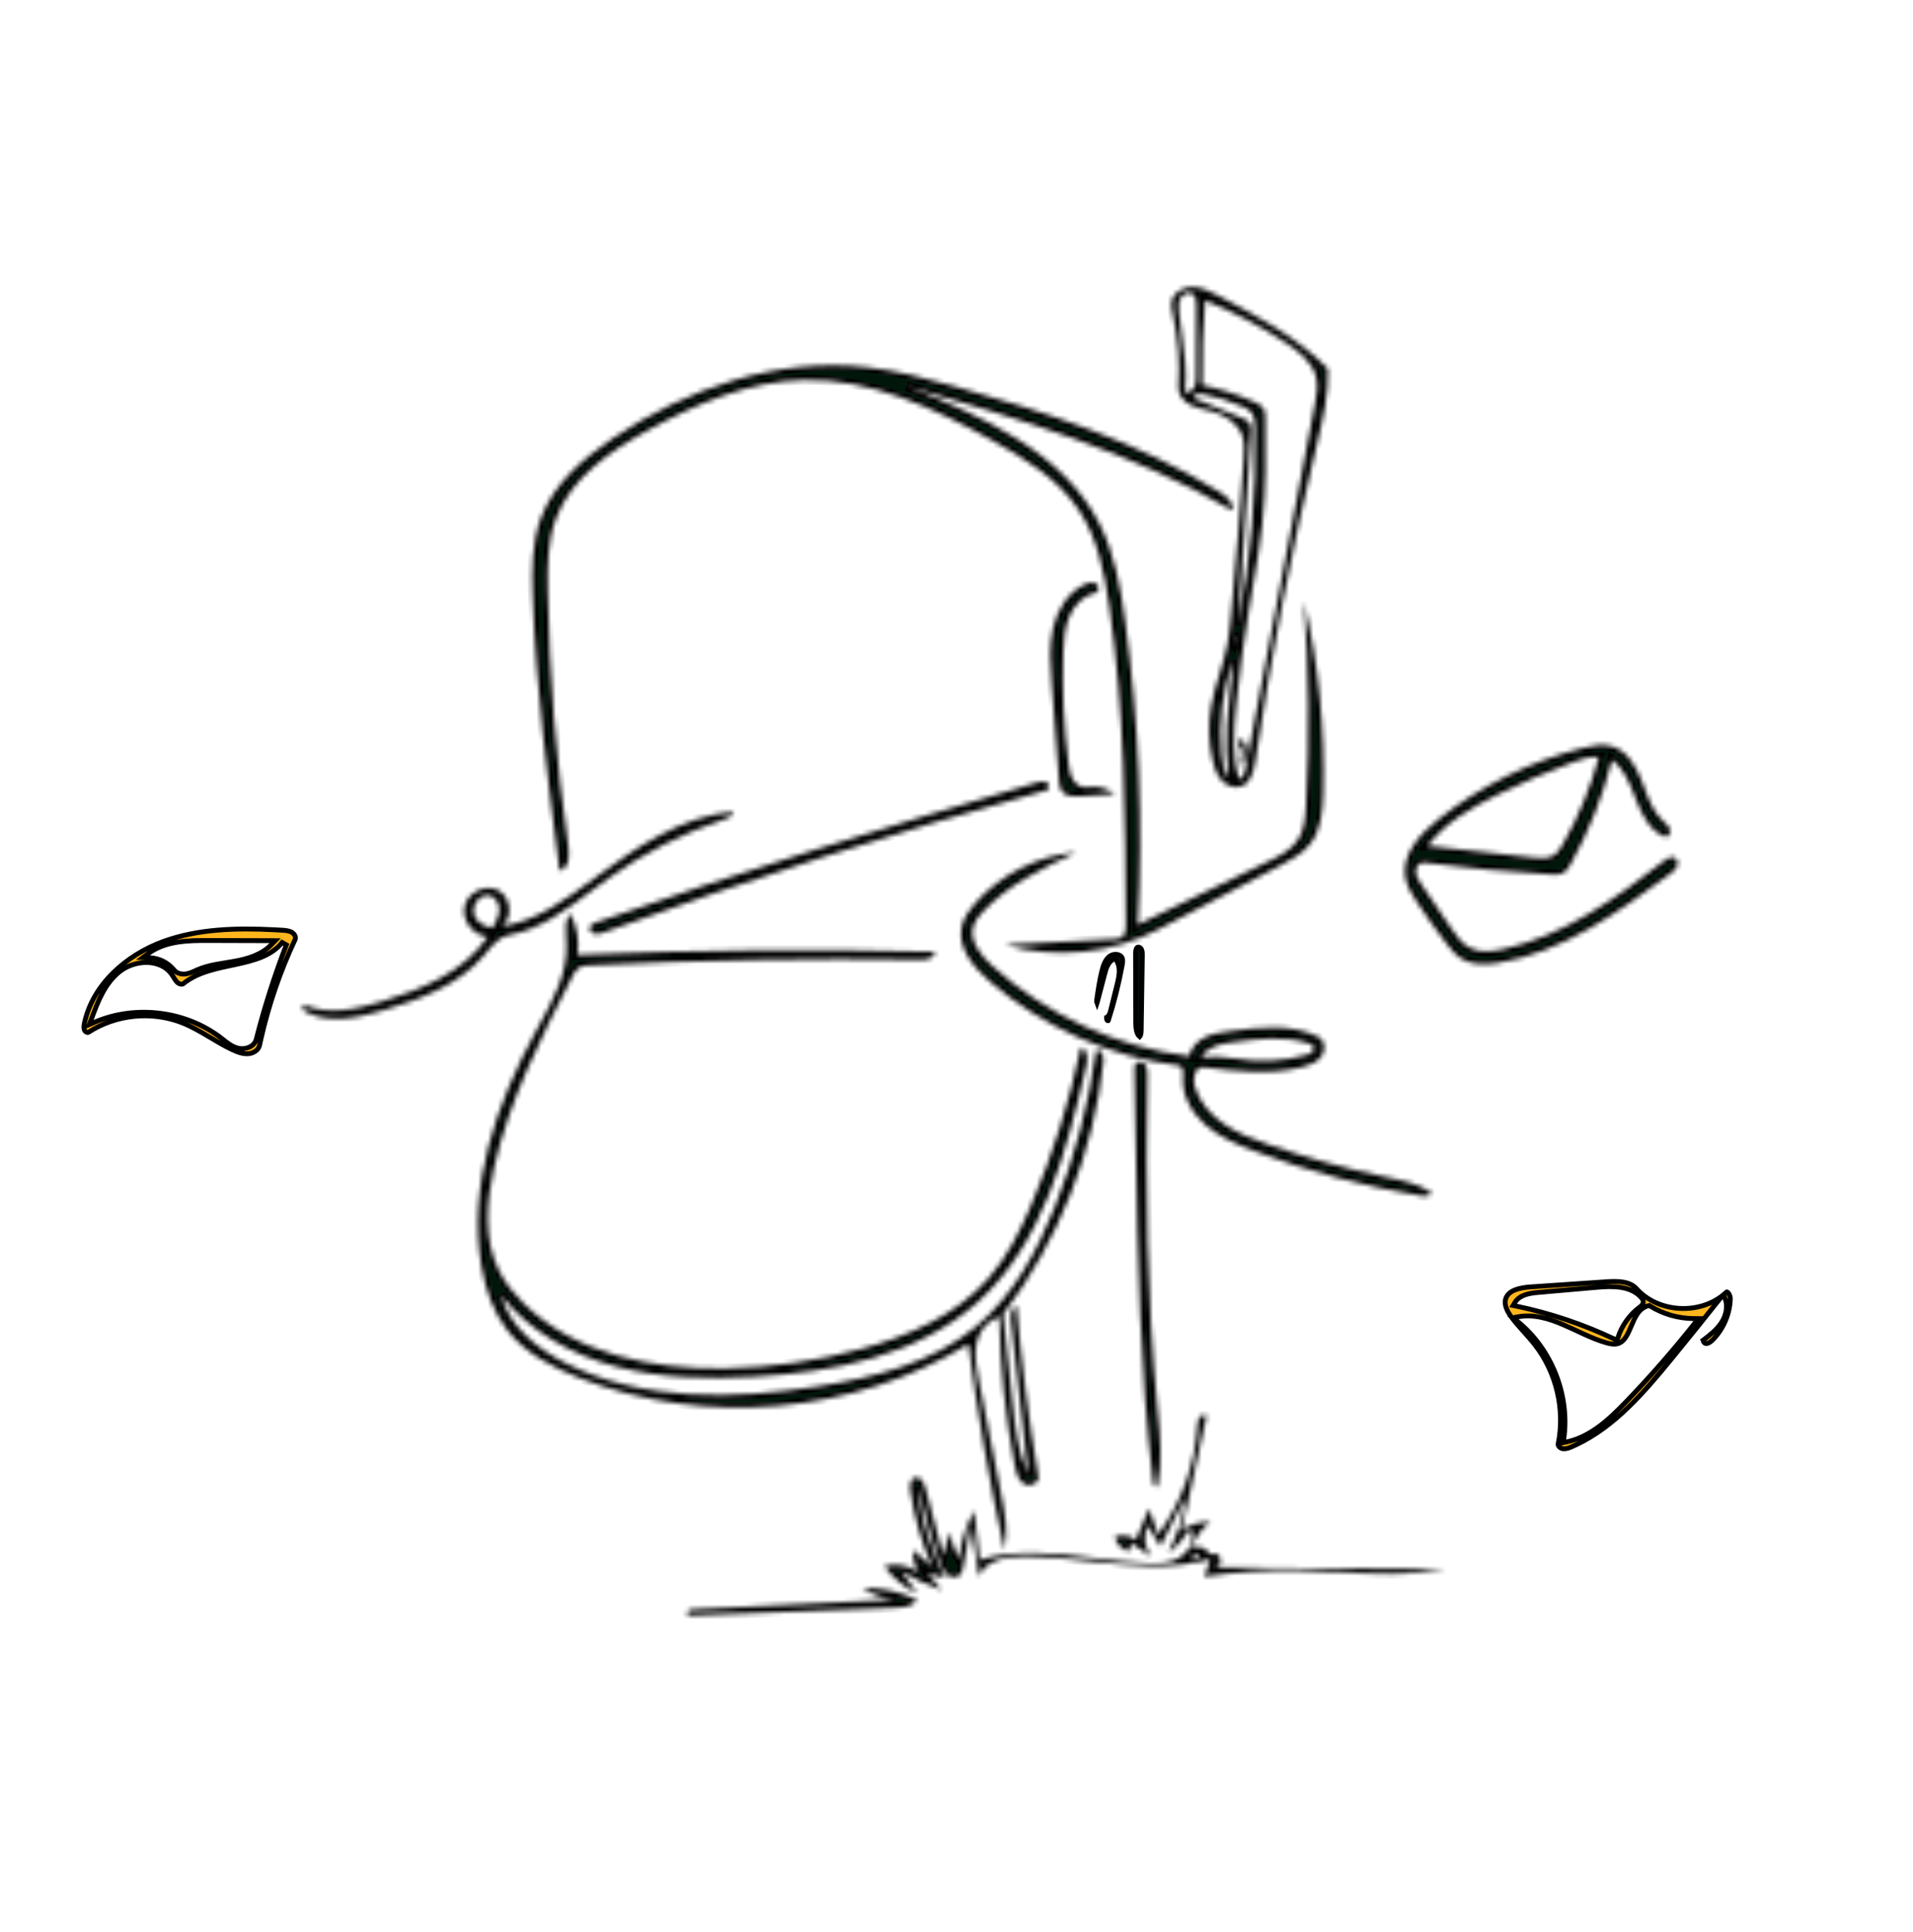 <svg width="394" height="398" viewBox="0 0 394 398" fill="none" xmlns="http://www.w3.org/2000/svg">
<mask id="path-1-inside-1_1336_662" fill="white">
<path fill-rule="evenodd" clip-rule="evenodd" d="M242.696 79.747C243.026 74.706 242.645 69.619 241.567 64.683L241.544 64.577C241.361 63.742 241.172 62.884 241.341 62.048C241.714 60.201 243.773 59.089 245.663 59.128C247.554 59.167 249.304 60.066 250.977 60.944C258.999 65.157 267.166 69.475 273.482 75.959C273.68 81.209 272.439 86.388 271.214 91.502L271.099 91.983C265.984 113.357 261.795 134.951 258.548 156.686C258.237 158.768 257.647 161.226 255.665 161.955C254.243 162.479 252.59 161.81 251.58 160.684C250.569 159.557 250.087 158.062 249.75 156.589C248.919 152.954 248.818 149.155 249.457 145.482C249.847 143.236 250.508 141.051 251.168 138.866L251.169 138.865C251.761 136.904 252.354 134.941 252.753 132.934C253.151 130.927 253.352 128.886 253.546 126.848C254.581 116.015 255.459 105.168 256.18 94.309C256.282 92.775 256.374 91.192 255.871 89.739C254.974 87.154 252.361 85.52 249.722 84.771C249.267 84.642 248.805 84.532 248.343 84.422C247.267 84.167 246.193 83.911 245.212 83.413C243.81 82.701 242.593 81.312 242.696 79.747ZM247.597 79.333C251.328 80.118 254.974 81.302 258.451 82.86C259.152 83.174 259.888 83.541 260.266 84.207C260.575 84.751 260.593 85.406 260.602 86.031C260.711 93.37 260.734 100.728 259.955 108.027C259.488 112.397 258.735 116.729 257.981 121.061C257.743 122.432 257.505 123.804 257.276 125.175C256.141 131.966 255.228 138.793 254.538 145.643C254.037 150.613 253.671 155.75 255.222 160.499C256.017 160.355 256.324 159.399 256.475 158.607L270.808 83.304C271.156 81.479 271.503 79.593 271.093 77.781C270.377 74.609 267.552 72.403 264.829 70.614C259.586 67.169 254.006 64.235 248.193 61.868C247.71 67.675 247.511 73.506 247.597 79.333ZM254.969 128.789C257.593 115.36 258.779 101.651 258.499 87.973C258.478 86.939 258.422 85.829 257.788 85.011C257.324 84.412 256.614 84.061 255.92 83.752C253.316 82.589 250.579 81.724 247.779 81.179C246.969 81.021 245.777 81.192 245.813 82.015L255.877 86.16C256.468 86.403 257.096 86.678 257.43 87.221C257.757 87.754 257.726 88.422 257.683 89.045L254.969 128.789ZM245.603 60.539C244.774 59.991 243.574 60.556 243.113 61.435C242.65 62.314 242.721 63.365 242.825 64.352C242.979 65.8 243.181 67.248 243.384 68.697C243.945 72.716 244.507 76.737 244.029 80.748C244.791 81.008 245.64 80.473 246.01 79.761C246.379 79.048 246.388 78.211 246.39 77.409L246.415 62.945C246.417 62.061 246.342 61.027 245.603 60.539ZM253.056 160.173C252.598 156.599 252.478 152.982 252.698 149.385C252.816 147.462 253.03 145.546 253.243 143.629C253.527 141.095 253.81 138.563 253.869 136.015C251.778 142.217 250.99 148.85 251.566 155.367C251.716 157.062 251.995 158.84 253.056 160.173ZM254.206 132.352C254.542 132.202 254.683 131.731 254.485 131.421C254.143 131.589 253.998 132.064 254.188 132.393L254.206 132.352ZM251.08 101.293C234.445 91.068 215.635 84.941 196.824 79.655C190.811 77.965 184.747 76.345 178.538 75.652C160.141 73.598 141.49 79.924 126.193 90.316C120.058 94.484 114.139 99.61 111.489 106.523C109.522 111.652 109.536 117.298 109.726 122.785C110.379 141.711 112.816 160.525 115.249 179.305C117.152 178.963 117.34 176.34 117.064 174.433C114.534 156.919 113.115 139.245 112.819 121.553C112.737 116.592 112.762 111.505 114.485 106.85C117.603 98.422 125.645 92.911 133.536 88.574C143.476 83.111 154.28 78.519 165.628 78.275C179.374 77.98 192.402 84.057 204.41 90.732C211.104 94.452 217.892 98.608 222.15 104.96C226.017 110.728 227.422 117.758 228.437 124.621C231.658 146.402 231.775 168.507 231.887 190.524C231.892 191.415 231.837 192.436 231.137 192.99C230.659 193.368 230.005 193.415 229.394 193.447L206.969 194.611C217.419 197.605 229.011 196.424 238.637 191.384L263.554 178.337C265.88 177.119 268.28 175.84 269.883 173.765C272.089 170.911 272.405 167.07 272.509 163.468C272.894 150.164 271.559 136.813 268.549 123.847C269.592 137.873 269.737 151.966 268.982 166.01C268.853 168.409 268.66 170.925 267.352 172.942C265.953 175.096 263.524 176.317 261.209 177.438L234.318 190.465C235.431 169.639 234.568 148.709 231.743 128.045C230.794 121.095 229.582 114.047 226.391 107.796C218.85 93.021 202.158 85.713 186.731 79.52C209.795 86.245 233.123 93.082 253.872 105.164C254.142 103.495 252.524 102.181 251.08 101.293ZM337.019 164.864C338.215 167.935 339.896 171.209 342.985 172.38C343.717 172.436 344.154 171.469 343.914 170.778C343.713 170.2 343.242 169.78 342.778 169.366C342.726 169.32 342.673 169.273 342.622 169.226C342.583 169.192 342.545 169.157 342.507 169.122C340.542 167.301 339.576 164.728 338.626 162.193C338.438 161.692 338.25 161.192 338.055 160.7C336.878 157.719 335.031 154.605 331.944 153.714C330.041 153.166 328.005 153.575 326.085 154.058C315.237 156.786 304.985 161.843 296.229 168.785C292.419 171.804 288.565 176.085 289.474 180.851C289.817 182.651 290.818 184.249 291.828 185.779C293.749 188.692 295.774 191.537 297.896 194.309C298.824 195.521 299.801 196.746 301.112 197.531C303.332 198.861 306.122 198.716 308.677 198.296C321.881 196.12 333.182 187.941 343.935 180C344.495 179.587 345.078 179.147 345.367 178.516C345.657 177.884 345.534 177.006 344.919 176.68C344.214 176.307 343.382 176.823 342.753 177.313C332.746 185.123 322.056 192.753 309.649 195.497C307.296 196.017 304.704 196.323 302.588 195.175C301.004 194.316 299.935 192.772 298.926 191.283L292.666 182.052C292.139 181.275 291.593 180.439 291.573 179.501C291.554 178.563 292.314 177.548 293.248 177.669C302.022 178.806 310.837 179.624 319.671 180.119C320.374 180.159 321.11 180.19 321.751 179.899C322.576 179.523 323.079 178.691 323.519 177.9C327.259 171.18 330.116 163.973 331.993 156.52C334.49 158.304 335.655 161.326 336.766 164.209C336.851 164.428 336.935 164.647 337.019 164.864ZM329.297 155.93C327.625 162.163 325.153 168.182 321.958 173.793C321.423 174.734 320.828 175.703 319.892 176.249C318.7 176.945 317.218 176.814 315.846 176.661L293.991 174.23C297.617 169.455 303.003 166.355 308.386 163.692C313.48 161.171 318.71 158.922 324.046 156.958C325.735 156.336 327.507 155.734 329.297 155.93ZM208.532 288.891C209.071 293.96 209.64 299.136 211.801 303.755L208.263 272.374C208.118 271.082 208.161 269.438 209.353 268.911C210.362 280.723 211.866 292.493 213.86 304.18C214.097 305.567 212.006 306.359 210.831 305.578C209.657 304.796 209.282 303.275 209.015 301.893C207.069 291.823 205.999 281.584 205.821 271.33C203.344 271.816 201.607 274.21 201.105 276.677C200.604 279.144 201.087 281.69 201.57 284.161L206.231 308.015C206.957 311.734 207.684 315.577 206.882 319.281C203.799 305.249 201.32 291.085 199.455 276.841C175.795 291.261 145.309 293.943 119.482 283.876C113.841 281.677 108.238 278.763 104.513 274.003C101.578 270.253 100.012 265.598 99.191 260.913C96.277 244.275 102.249 227.303 110.354 212.471C110.565 212.084 110.778 211.697 110.992 211.308C113.892 206.035 116.914 200.541 116.683 194.577C116.668 194.183 116.64 193.781 116.612 193.377C116.484 191.52 116.351 189.611 117.412 188.139C118.835 190.719 119.377 193.772 118.929 196.682C143.423 195.631 167.953 195.419 192.461 196.047C192.747 197.171 191.114 197.692 189.952 197.675C167.081 197.335 144.198 197.723 121.351 198.839C120.628 198.875 119.868 198.921 119.254 199.306C118.609 199.709 118.233 200.418 117.887 201.094C111.402 213.74 104.897 226.57 101.763 240.424C100.151 247.548 99.534 255.346 102.837 261.865C104.09 264.338 105.862 266.522 107.841 268.468C118.465 278.913 134.374 282.115 149.295 281.865C158.818 281.705 168.32 280.341 177.5 277.815C187.233 275.136 196.94 270.915 203.583 263.336C207.484 258.885 210.136 253.496 212.458 248.058C216.892 237.675 220.293 226.853 222.595 215.804C224.037 216.107 224.057 218.138 223.724 219.568C219.609 237.263 214.826 256.125 201.272 268.266C189.03 279.232 171.78 282.633 155.346 283.551C145.854 284.08 136.211 283.915 127.017 281.503C117.823 279.091 109.044 274.266 103.207 266.786C104.909 273.256 110.676 277.873 116.68 280.861C132.443 288.707 151.058 288.292 168.463 285.565C180.058 283.748 191.959 280.767 200.983 273.285C208.696 266.891 213.611 257.758 217.311 248.462C221.406 238.174 224.247 227.389 225.752 216.423C226.688 215.833 227.382 217.483 227.264 218.581C225.235 237.376 218.011 255.588 206.595 270.683L208.532 288.891ZM197.569 321.032C196.563 319.34 195.916 317.436 195.681 315.483L194.236 320.364L190.589 306.5C190.306 305.425 189.617 304.079 188.527 304.31C187.466 304.535 187.347 305.986 187.505 307.055C188.299 312.433 189.815 317.705 191.998 322.687L188.119 319.294C187.931 320.91 188.357 322.588 189.294 323.919C187.274 322.436 184.564 321.931 182.143 322.585C183.873 324.981 186.222 326.93 188.901 328.19L185.624 323.631C188.273 325.155 191.048 326.461 193.912 327.531L191.135 324.06L194.567 325.008C191.941 319.055 189.266 312.875 189.33 306.373C190.324 311.663 191.779 316.866 193.672 321.906C193.994 322.76 194.35 323.643 195.034 324.249C195.717 324.855 196.829 325.083 197.545 324.516C198.101 324.075 198.264 323.314 198.39 322.616L199.935 314.075L201.633 324.668C202.92 321.428 207.105 320.616 210.601 320.594C215.217 320.566 219.868 321.072 224.506 321.578H224.507H224.507C232.869 322.489 241.193 323.396 249.205 321.154C248.969 322.389 248.558 323.591 247.987 324.711C254.451 323.772 260.994 323.361 267.525 323.481C270.285 323.532 273.052 323.677 275.82 323.821C283.135 324.204 290.451 324.587 297.618 323.233L250.049 322.816C250.943 322.764 251.627 321.729 251.323 320.89C251.018 320.052 249.827 319.693 249.108 320.222C248.64 318.74 246.537 318.081 245.302 319.03C246.018 316.829 247.434 314.861 249.295 313.479C247.194 313.367 245.061 314.008 243.373 315.259L248.49 291.656C248.057 291.285 247.335 291.534 247.016 292.006C246.7 292.472 246.664 293.066 246.631 293.628L246.63 293.646C246.151 301.705 243.299 309.61 238.52 316.129L236.644 310.717L233.954 317.181C232.735 316.24 231.006 316.003 229.577 316.581C229.942 317.963 231.051 319.125 232.418 319.558L233.055 317.858L237.256 320.664C235.65 318.986 235.303 316.242 236.439 314.219L238.982 318.47L243.911 308.754C243.938 312.655 242.26 316.343 240.617 319.883C242.404 318.488 243.94 316.774 245.131 314.848C246.28 316.877 245.024 319.596 243.026 320.804C241.027 322.011 238.555 322.077 236.22 321.979C232.657 321.828 229.067 321.383 225.482 320.937C217.429 319.936 209.399 318.939 201.75 321.302L200.646 311.165C198.962 314.199 197.908 317.58 197.569 321.032ZM245.561 321.303C245.389 321.097 245.39 320.766 245.564 320.562L245.702 320.614C245.936 320.057 246.918 320.103 247.099 320.679C246.646 321.005 246.114 321.221 245.561 321.303ZM271.549 213.601C266.01 210.81 259.417 211.563 253.267 212.403C251.53 212.641 249.758 212.89 248.184 213.661C246.61 214.432 245.239 215.829 244.967 217.556C229.948 215.687 215.555 209.098 204.347 198.959C201.914 196.759 199.432 193.625 200.526 190.538C200.87 189.567 201.539 188.749 202.235 187.988C207.461 182.278 214.665 178.843 221.679 175.546C213.73 176.241 206.103 180.095 200.841 186.075C199.636 187.446 198.524 188.977 198.108 190.752C197.083 195.136 200.499 199.248 203.917 202.189C214.825 211.572 228.545 217.665 242.839 219.475C243.696 219.583 243.74 220.785 243.662 221.642C243.313 225.457 245.399 229.18 248.291 231.704C251.183 234.227 254.805 235.742 258.399 237.099C269.53 241.301 281.081 244.397 292.825 246.323C293.601 246.45 294.667 246.39 294.83 245.623C292.12 243.836 288.858 243.155 285.668 242.49C285.496 242.454 285.324 242.418 285.152 242.382C277.066 240.685 269.088 238.475 261.282 235.77C258.08 234.66 254.87 233.448 252.078 231.531C249.286 229.614 246.915 226.906 246.022 223.646C245.581 222.037 246.179 219.633 247.841 219.836C254.607 220.661 261.559 221.475 268.166 219.802C269.662 219.424 271.22 218.853 272.132 217.612C273.043 216.372 272.926 214.295 271.549 213.601ZM254.482 218.058C252.16 217.659 249.786 217.553 247.437 217.741C248.579 215.58 251.367 215.011 253.795 214.681C259.072 213.965 264.568 213.267 269.624 214.934C269.958 215.044 270.315 215.185 270.495 215.486C270.733 215.882 270.56 216.421 270.222 216.737C269.884 217.053 269.423 217.196 268.977 217.32C264.279 218.628 259.289 218.883 254.482 218.058ZM177.623 327.092C181.51 326.983 185.421 327.84 188.904 329.562C187.973 330.896 186.102 331.083 184.472 331.145L141.893 332.755C141.503 332.707 141.429 332.107 141.706 331.828C141.982 331.549 142.414 331.513 142.807 331.494L184.372 329.473C181.971 329.254 179.628 328.427 177.623 327.092ZM95.681 186.734C95.074 189.626 97.529 192.712 100.486 192.93C95.651 200.193 86.942 203.776 78.575 206.307C73.353 207.885 67.56 209.182 62.581 206.954C61.963 207.33 62.622 208.257 63.274 208.57C68.119 210.897 73.863 209.601 79.017 208.068C86.574 205.82 94.365 202.914 99.507 196.954C99.718 196.71 99.927 196.459 100.138 196.206V196.206H100.139C101.462 194.62 102.843 192.966 104.833 192.599C111.24 191.418 116.576 187.419 121.849 183.467L121.849 183.466L121.85 183.465C123.045 182.569 124.237 181.675 125.438 180.818C132.739 175.602 140.837 171.497 149.364 168.687C150.118 168.438 151.033 167.978 150.966 167.19C140.393 168.157 131.151 174.442 122.629 180.755L122.345 180.966C116.554 185.257 110.502 189.742 103.375 190.805C105.703 188.975 105.212 184.747 102.585 183.376C99.959 182.005 96.288 183.841 95.681 186.734ZM97.654 188.501C97.179 187.098 97.912 185.429 99.216 184.718C99.586 184.517 100 184.382 100.422 184.382C101.813 184.38 102.83 185.864 102.839 187.252C102.849 188.64 102.143 189.919 101.457 191.127C99.853 190.882 98.173 190.034 97.654 188.501ZM255.87 157.584C255.475 157.146 255.596 156.557 255.722 155.947C255.811 155.516 255.901 155.074 255.814 154.668C255.738 154.316 255.533 154.016 255.326 153.715C255.143 153.449 254.959 153.182 254.865 152.877C254.887 152.474 255.427 152.268 255.795 152.435C256.163 152.602 256.369 152.996 256.498 153.378C256.966 154.773 256.725 156.386 255.87 157.584ZM220.226 126.972C221.211 124.644 223.164 122.58 225.654 122.107C226.461 121.954 226.435 120.63 225.729 120.214C225.023 119.797 224.116 120.043 223.376 120.394C219.926 122.032 217.747 125.635 216.893 129.347C216.04 133.06 216.322 136.926 216.609 140.724L218.135 160.911C218.187 161.597 218.25 162.318 218.633 162.891C219.414 164.057 221.089 164.093 222.493 164.004L229.598 163.554C228.019 162.321 225.9 161.802 223.927 162.165C222.775 162.377 221.617 161.62 221.007 160.623C220.396 159.626 220.218 158.433 220.066 157.275C219.076 149.699 218.713 142.042 218.981 134.406C219.07 131.881 219.241 129.3 220.226 126.972ZM238.368 306.161C237.964 306.453 237.56 305.788 237.501 305.295C234.756 282.289 234.341 259.078 233.93 235.914L233.653 220.298C233.645 219.853 233.652 219.366 233.939 219.025C234.432 218.438 235.47 218.707 235.902 219.341C236.333 219.975 236.334 220.795 236.319 221.561C235.897 244.356 236.174 267.195 238.364 289.889C238.391 290.165 238.418 290.442 238.444 290.718C238.946 295.874 239.456 301.106 238.368 306.161ZM215.54 161.147C214.938 160.818 214.196 161.004 213.538 161.199C183.098 170.172 152.726 179.425 122.802 189.987C122.242 190.184 121.601 190.469 121.473 191.048C121.337 191.66 121.915 192.245 122.534 192.358C123.153 192.472 123.778 192.252 124.369 192.035C154.358 181.039 184.798 171.266 215.588 162.749C216.249 162.566 216.141 161.476 215.54 161.147Z"/>
</mask>
<path fill-rule="evenodd" clip-rule="evenodd" d="M242.696 79.747C243.026 74.706 242.645 69.619 241.567 64.683L241.544 64.577C241.361 63.742 241.172 62.884 241.341 62.048C241.714 60.201 243.773 59.089 245.663 59.128C247.554 59.167 249.304 60.066 250.977 60.944C258.999 65.157 267.166 69.475 273.482 75.959C273.68 81.209 272.439 86.388 271.214 91.502L271.099 91.983C265.984 113.357 261.795 134.951 258.548 156.686C258.237 158.768 257.647 161.226 255.665 161.955C254.243 162.479 252.59 161.81 251.58 160.684C250.569 159.557 250.087 158.062 249.75 156.589C248.919 152.954 248.818 149.155 249.457 145.482C249.847 143.236 250.508 141.051 251.168 138.866L251.169 138.865C251.761 136.904 252.354 134.941 252.753 132.934C253.151 130.927 253.352 128.886 253.546 126.848C254.581 116.015 255.459 105.168 256.18 94.309C256.282 92.775 256.374 91.192 255.871 89.739C254.974 87.154 252.361 85.52 249.722 84.771C249.267 84.642 248.805 84.532 248.343 84.422C247.267 84.167 246.193 83.911 245.212 83.413C243.81 82.701 242.593 81.312 242.696 79.747ZM247.597 79.333C251.328 80.118 254.974 81.302 258.451 82.86C259.152 83.174 259.888 83.541 260.266 84.207C260.575 84.751 260.593 85.406 260.602 86.031C260.711 93.37 260.734 100.728 259.955 108.027C259.488 112.397 258.735 116.729 257.981 121.061C257.743 122.432 257.505 123.804 257.276 125.175C256.141 131.966 255.228 138.793 254.538 145.643C254.037 150.613 253.671 155.75 255.222 160.499C256.017 160.355 256.324 159.399 256.475 158.607L270.808 83.304C271.156 81.479 271.503 79.593 271.093 77.781C270.377 74.609 267.552 72.403 264.829 70.614C259.586 67.169 254.006 64.235 248.193 61.868C247.71 67.675 247.511 73.506 247.597 79.333ZM254.969 128.789C257.593 115.36 258.779 101.651 258.499 87.973C258.478 86.939 258.422 85.829 257.788 85.011C257.324 84.412 256.614 84.061 255.92 83.752C253.316 82.589 250.579 81.724 247.779 81.179C246.969 81.021 245.777 81.192 245.813 82.015L255.877 86.16C256.468 86.403 257.096 86.678 257.43 87.221C257.757 87.754 257.726 88.422 257.683 89.045L254.969 128.789ZM245.603 60.539C244.774 59.991 243.574 60.556 243.113 61.435C242.65 62.314 242.721 63.365 242.825 64.352C242.979 65.8 243.181 67.248 243.384 68.697C243.945 72.716 244.507 76.737 244.029 80.748C244.791 81.008 245.64 80.473 246.01 79.761C246.379 79.048 246.388 78.211 246.39 77.409L246.415 62.945C246.417 62.061 246.342 61.027 245.603 60.539ZM253.056 160.173C252.598 156.599 252.478 152.982 252.698 149.385C252.816 147.462 253.03 145.546 253.243 143.629C253.527 141.095 253.81 138.563 253.869 136.015C251.778 142.217 250.99 148.85 251.566 155.367C251.716 157.062 251.995 158.84 253.056 160.173ZM254.206 132.352C254.542 132.202 254.683 131.731 254.485 131.421C254.143 131.589 253.998 132.064 254.188 132.393L254.206 132.352ZM251.08 101.293C234.445 91.068 215.635 84.941 196.824 79.655C190.811 77.965 184.747 76.345 178.538 75.652C160.141 73.598 141.49 79.924 126.193 90.316C120.058 94.484 114.139 99.61 111.489 106.523C109.522 111.652 109.536 117.298 109.726 122.785C110.379 141.711 112.816 160.525 115.249 179.305C117.152 178.963 117.34 176.34 117.064 174.433C114.534 156.919 113.115 139.245 112.819 121.553C112.737 116.592 112.762 111.505 114.485 106.85C117.603 98.422 125.645 92.911 133.536 88.574C143.476 83.111 154.28 78.519 165.628 78.275C179.374 77.98 192.402 84.057 204.41 90.732C211.104 94.452 217.892 98.608 222.15 104.96C226.017 110.728 227.422 117.758 228.437 124.621C231.658 146.402 231.775 168.507 231.887 190.524C231.892 191.415 231.837 192.436 231.137 192.99C230.659 193.368 230.005 193.415 229.394 193.447L206.969 194.611C217.419 197.605 229.011 196.424 238.637 191.384L263.554 178.337C265.88 177.119 268.28 175.84 269.883 173.765C272.089 170.911 272.405 167.07 272.509 163.468C272.894 150.164 271.559 136.813 268.549 123.847C269.592 137.873 269.737 151.966 268.982 166.01C268.853 168.409 268.66 170.925 267.352 172.942C265.953 175.096 263.524 176.317 261.209 177.438L234.318 190.465C235.431 169.639 234.568 148.709 231.743 128.045C230.794 121.095 229.582 114.047 226.391 107.796C218.85 93.021 202.158 85.713 186.731 79.52C209.795 86.245 233.123 93.082 253.872 105.164C254.142 103.495 252.524 102.181 251.08 101.293ZM337.019 164.864C338.215 167.935 339.896 171.209 342.985 172.38C343.717 172.436 344.154 171.469 343.914 170.778C343.713 170.2 343.242 169.78 342.778 169.366C342.726 169.32 342.673 169.273 342.622 169.226C342.583 169.192 342.545 169.157 342.507 169.122C340.542 167.301 339.576 164.728 338.626 162.193C338.438 161.692 338.25 161.192 338.055 160.7C336.878 157.719 335.031 154.605 331.944 153.714C330.041 153.166 328.005 153.575 326.085 154.058C315.237 156.786 304.985 161.843 296.229 168.785C292.419 171.804 288.565 176.085 289.474 180.851C289.817 182.651 290.818 184.249 291.828 185.779C293.749 188.692 295.774 191.537 297.896 194.309C298.824 195.521 299.801 196.746 301.112 197.531C303.332 198.861 306.122 198.716 308.677 198.296C321.881 196.12 333.182 187.941 343.935 180C344.495 179.587 345.078 179.147 345.367 178.516C345.657 177.884 345.534 177.006 344.919 176.68C344.214 176.307 343.382 176.823 342.753 177.313C332.746 185.123 322.056 192.753 309.649 195.497C307.296 196.017 304.704 196.323 302.588 195.175C301.004 194.316 299.935 192.772 298.926 191.283L292.666 182.052C292.139 181.275 291.593 180.439 291.573 179.501C291.554 178.563 292.314 177.548 293.248 177.669C302.022 178.806 310.837 179.624 319.671 180.119C320.374 180.159 321.11 180.19 321.751 179.899C322.576 179.523 323.079 178.691 323.519 177.9C327.259 171.18 330.116 163.973 331.993 156.52C334.49 158.304 335.655 161.326 336.766 164.209C336.851 164.428 336.935 164.647 337.019 164.864ZM329.297 155.93C327.625 162.163 325.153 168.182 321.958 173.793C321.423 174.734 320.828 175.703 319.892 176.249C318.7 176.945 317.218 176.814 315.846 176.661L293.991 174.23C297.617 169.455 303.003 166.355 308.386 163.692C313.48 161.171 318.71 158.922 324.046 156.958C325.735 156.336 327.507 155.734 329.297 155.93ZM208.532 288.891C209.071 293.96 209.64 299.136 211.801 303.755L208.263 272.374C208.118 271.082 208.161 269.438 209.353 268.911C210.362 280.723 211.866 292.493 213.86 304.18C214.097 305.567 212.006 306.359 210.831 305.578C209.657 304.796 209.282 303.275 209.015 301.893C207.069 291.823 205.999 281.584 205.821 271.33C203.344 271.816 201.607 274.21 201.105 276.677C200.604 279.144 201.087 281.69 201.57 284.161L206.231 308.015C206.957 311.734 207.684 315.577 206.882 319.281C203.799 305.249 201.32 291.085 199.455 276.841C175.795 291.261 145.309 293.943 119.482 283.876C113.841 281.677 108.238 278.763 104.513 274.003C101.578 270.253 100.012 265.598 99.191 260.913C96.277 244.275 102.249 227.303 110.354 212.471C110.565 212.084 110.778 211.697 110.992 211.308C113.892 206.035 116.914 200.541 116.683 194.577C116.668 194.183 116.64 193.781 116.612 193.377C116.484 191.52 116.351 189.611 117.412 188.139C118.835 190.719 119.377 193.772 118.929 196.682C143.423 195.631 167.953 195.419 192.461 196.047C192.747 197.171 191.114 197.692 189.952 197.675C167.081 197.335 144.198 197.723 121.351 198.839C120.628 198.875 119.868 198.921 119.254 199.306C118.609 199.709 118.233 200.418 117.887 201.094C111.402 213.74 104.897 226.57 101.763 240.424C100.151 247.548 99.534 255.346 102.837 261.865C104.09 264.338 105.862 266.522 107.841 268.468C118.465 278.913 134.374 282.115 149.295 281.865C158.818 281.705 168.32 280.341 177.5 277.815C187.233 275.136 196.94 270.915 203.583 263.336C207.484 258.885 210.136 253.496 212.458 248.058C216.892 237.675 220.293 226.853 222.595 215.804C224.037 216.107 224.057 218.138 223.724 219.568C219.609 237.263 214.826 256.125 201.272 268.266C189.03 279.232 171.78 282.633 155.346 283.551C145.854 284.08 136.211 283.915 127.017 281.503C117.823 279.091 109.044 274.266 103.207 266.786C104.909 273.256 110.676 277.873 116.68 280.861C132.443 288.707 151.058 288.292 168.463 285.565C180.058 283.748 191.959 280.767 200.983 273.285C208.696 266.891 213.611 257.758 217.311 248.462C221.406 238.174 224.247 227.389 225.752 216.423C226.688 215.833 227.382 217.483 227.264 218.581C225.235 237.376 218.011 255.588 206.595 270.683L208.532 288.891ZM197.569 321.032C196.563 319.34 195.916 317.436 195.681 315.483L194.236 320.364L190.589 306.5C190.306 305.425 189.617 304.079 188.527 304.31C187.466 304.535 187.347 305.986 187.505 307.055C188.299 312.433 189.815 317.705 191.998 322.687L188.119 319.294C187.931 320.91 188.357 322.588 189.294 323.919C187.274 322.436 184.564 321.931 182.143 322.585C183.873 324.981 186.222 326.93 188.901 328.19L185.624 323.631C188.273 325.155 191.048 326.461 193.912 327.531L191.135 324.06L194.567 325.008C191.941 319.055 189.266 312.875 189.33 306.373C190.324 311.663 191.779 316.866 193.672 321.906C193.994 322.76 194.35 323.643 195.034 324.249C195.717 324.855 196.829 325.083 197.545 324.516C198.101 324.075 198.264 323.314 198.39 322.616L199.935 314.075L201.633 324.668C202.92 321.428 207.105 320.616 210.601 320.594C215.217 320.566 219.868 321.072 224.506 321.578H224.507H224.507C232.869 322.489 241.193 323.396 249.205 321.154C248.969 322.389 248.558 323.591 247.987 324.711C254.451 323.772 260.994 323.361 267.525 323.481C270.285 323.532 273.052 323.677 275.82 323.821C283.135 324.204 290.451 324.587 297.618 323.233L250.049 322.816C250.943 322.764 251.627 321.729 251.323 320.89C251.018 320.052 249.827 319.693 249.108 320.222C248.64 318.74 246.537 318.081 245.302 319.03C246.018 316.829 247.434 314.861 249.295 313.479C247.194 313.367 245.061 314.008 243.373 315.259L248.49 291.656C248.057 291.285 247.335 291.534 247.016 292.006C246.7 292.472 246.664 293.066 246.631 293.628L246.63 293.646C246.151 301.705 243.299 309.61 238.52 316.129L236.644 310.717L233.954 317.181C232.735 316.24 231.006 316.003 229.577 316.581C229.942 317.963 231.051 319.125 232.418 319.558L233.055 317.858L237.256 320.664C235.65 318.986 235.303 316.242 236.439 314.219L238.982 318.47L243.911 308.754C243.938 312.655 242.26 316.343 240.617 319.883C242.404 318.488 243.94 316.774 245.131 314.848C246.28 316.877 245.024 319.596 243.026 320.804C241.027 322.011 238.555 322.077 236.22 321.979C232.657 321.828 229.067 321.383 225.482 320.937C217.429 319.936 209.399 318.939 201.75 321.302L200.646 311.165C198.962 314.199 197.908 317.58 197.569 321.032ZM245.561 321.303C245.389 321.097 245.39 320.766 245.564 320.562L245.702 320.614C245.936 320.057 246.918 320.103 247.099 320.679C246.646 321.005 246.114 321.221 245.561 321.303ZM271.549 213.601C266.01 210.81 259.417 211.563 253.267 212.403C251.53 212.641 249.758 212.89 248.184 213.661C246.61 214.432 245.239 215.829 244.967 217.556C229.948 215.687 215.555 209.098 204.347 198.959C201.914 196.759 199.432 193.625 200.526 190.538C200.87 189.567 201.539 188.749 202.235 187.988C207.461 182.278 214.665 178.843 221.679 175.546C213.73 176.241 206.103 180.095 200.841 186.075C199.636 187.446 198.524 188.977 198.108 190.752C197.083 195.136 200.499 199.248 203.917 202.189C214.825 211.572 228.545 217.665 242.839 219.475C243.696 219.583 243.74 220.785 243.662 221.642C243.313 225.457 245.399 229.18 248.291 231.704C251.183 234.227 254.805 235.742 258.399 237.099C269.53 241.301 281.081 244.397 292.825 246.323C293.601 246.45 294.667 246.39 294.83 245.623C292.12 243.836 288.858 243.155 285.668 242.49C285.496 242.454 285.324 242.418 285.152 242.382C277.066 240.685 269.088 238.475 261.282 235.77C258.08 234.66 254.87 233.448 252.078 231.531C249.286 229.614 246.915 226.906 246.022 223.646C245.581 222.037 246.179 219.633 247.841 219.836C254.607 220.661 261.559 221.475 268.166 219.802C269.662 219.424 271.22 218.853 272.132 217.612C273.043 216.372 272.926 214.295 271.549 213.601ZM254.482 218.058C252.16 217.659 249.786 217.553 247.437 217.741C248.579 215.58 251.367 215.011 253.795 214.681C259.072 213.965 264.568 213.267 269.624 214.934C269.958 215.044 270.315 215.185 270.495 215.486C270.733 215.882 270.56 216.421 270.222 216.737C269.884 217.053 269.423 217.196 268.977 217.32C264.279 218.628 259.289 218.883 254.482 218.058ZM177.623 327.092C181.51 326.983 185.421 327.84 188.904 329.562C187.973 330.896 186.102 331.083 184.472 331.145L141.893 332.755C141.503 332.707 141.429 332.107 141.706 331.828C141.982 331.549 142.414 331.513 142.807 331.494L184.372 329.473C181.971 329.254 179.628 328.427 177.623 327.092ZM95.681 186.734C95.074 189.626 97.529 192.712 100.486 192.93C95.651 200.193 86.942 203.776 78.575 206.307C73.353 207.885 67.56 209.182 62.581 206.954C61.963 207.33 62.622 208.257 63.274 208.57C68.119 210.897 73.863 209.601 79.017 208.068C86.574 205.82 94.365 202.914 99.507 196.954C99.718 196.71 99.927 196.459 100.138 196.206V196.206H100.139C101.462 194.62 102.843 192.966 104.833 192.599C111.24 191.418 116.576 187.419 121.849 183.467L121.849 183.466L121.85 183.465C123.045 182.569 124.237 181.675 125.438 180.818C132.739 175.602 140.837 171.497 149.364 168.687C150.118 168.438 151.033 167.978 150.966 167.19C140.393 168.157 131.151 174.442 122.629 180.755L122.345 180.966C116.554 185.257 110.502 189.742 103.375 190.805C105.703 188.975 105.212 184.747 102.585 183.376C99.959 182.005 96.288 183.841 95.681 186.734ZM97.654 188.501C97.179 187.098 97.912 185.429 99.216 184.718C99.586 184.517 100 184.382 100.422 184.382C101.813 184.38 102.83 185.864 102.839 187.252C102.849 188.64 102.143 189.919 101.457 191.127C99.853 190.882 98.173 190.034 97.654 188.501ZM255.87 157.584C255.475 157.146 255.596 156.557 255.722 155.947C255.811 155.516 255.901 155.074 255.814 154.668C255.738 154.316 255.533 154.016 255.326 153.715C255.143 153.449 254.959 153.182 254.865 152.877C254.887 152.474 255.427 152.268 255.795 152.435C256.163 152.602 256.369 152.996 256.498 153.378C256.966 154.773 256.725 156.386 255.87 157.584ZM220.226 126.972C221.211 124.644 223.164 122.58 225.654 122.107C226.461 121.954 226.435 120.63 225.729 120.214C225.023 119.797 224.116 120.043 223.376 120.394C219.926 122.032 217.747 125.635 216.893 129.347C216.04 133.06 216.322 136.926 216.609 140.724L218.135 160.911C218.187 161.597 218.25 162.318 218.633 162.891C219.414 164.057 221.089 164.093 222.493 164.004L229.598 163.554C228.019 162.321 225.9 161.802 223.927 162.165C222.775 162.377 221.617 161.62 221.007 160.623C220.396 159.626 220.218 158.433 220.066 157.275C219.076 149.699 218.713 142.042 218.981 134.406C219.07 131.881 219.241 129.3 220.226 126.972ZM238.368 306.161C237.964 306.453 237.56 305.788 237.501 305.295C234.756 282.289 234.341 259.078 233.93 235.914L233.653 220.298C233.645 219.853 233.652 219.366 233.939 219.025C234.432 218.438 235.47 218.707 235.902 219.341C236.333 219.975 236.334 220.795 236.319 221.561C235.897 244.356 236.174 267.195 238.364 289.889C238.391 290.165 238.418 290.442 238.444 290.718C238.946 295.874 239.456 301.106 238.368 306.161ZM215.54 161.147C214.938 160.818 214.196 161.004 213.538 161.199C183.098 170.172 152.726 179.425 122.802 189.987C122.242 190.184 121.601 190.469 121.473 191.048C121.337 191.66 121.915 192.245 122.534 192.358C123.153 192.472 123.778 192.252 124.369 192.035C154.358 181.039 184.798 171.266 215.588 162.749C216.249 162.566 216.141 161.476 215.54 161.147Z" fill="#00160A" stroke="black" stroke-width="2" mask="url(#path-1-inside-1_1336_662)"/>
<path d="M330.755 264.015C331.94 263.934 333.168 263.892 334.287 264.077C335.4 264.261 336.359 264.664 337.05 265.436C341.409 270.301 349.641 270.867 354.741 266.87L354.411 267.287C351.08 271.487 347.718 275.662 344.324 279.811C338.612 286.793 332.59 293.829 324.579 297.606L323.797 297.962C323.171 298.236 322.603 298.441 322.07 298.419L321.843 298.395C321.578 298.349 321.31 298.198 321.128 297.992C320.949 297.788 320.888 297.574 320.925 297.387C322.355 290.329 320.562 282.692 316.137 277.001C315.364 276.007 314.518 275.074 313.695 274.156C312.867 273.233 312.059 272.323 311.334 271.352C310.882 270.746 310.473 270.086 310.232 269.416C309.991 268.749 309.926 268.103 310.12 267.496C310.394 266.636 311.087 266.065 312.049 265.685C313.016 265.302 314.187 265.141 315.281 265.066C320.437 264.716 325.599 264.365 330.755 264.015ZM339.482 268.955C338.481 269.202 337.782 269.834 337.251 270.596C336.729 271.345 336.343 272.258 335.982 273.112C335.611 273.989 335.265 274.807 334.815 275.468C334.373 276.117 333.858 276.57 333.169 276.76C332.465 276.954 331.678 276.812 330.84 276.576C327.836 275.73 324.999 274.155 321.992 272.866C319.029 271.596 315.956 270.637 312.692 271.219L311.608 271.412L312.466 272.101C319.59 277.82 323.376 287.418 322.068 296.44L321.965 297.151L322.667 297.002C327.619 295.945 331.493 292.27 334.875 288.76C339.901 283.541 344.675 278.079 349.172 272.399L349.807 271.598L348.784 271.59C345.65 271.564 342.527 270.662 339.865 269.016L339.686 268.905L339.482 268.955ZM355.682 266.098C355.73 266.11 355.831 266.165 355.957 266.317C356.208 266.624 356.386 267.116 356.375 267.496C356.287 270.586 355.007 273.632 352.86 275.864C352.332 276.413 351.811 276.771 351.314 276.72C351.152 276.703 350.953 276.558 350.849 276.336C350.745 276.114 350.813 276.021 350.855 275.989L350.854 275.988C352.138 275.005 353.526 273.942 354.488 272.51C355.453 271.072 355.968 269.121 355.265 267.408L354.968 266.688C355.177 266.515 355.381 266.337 355.578 266.148C355.648 266.081 355.671 266.095 355.682 266.098ZM333.836 265.171C332.226 264.917 330.49 265.008 328.932 265.145C324.881 265.499 320.83 265.854 316.78 266.209C315.953 266.282 315.018 266.393 314.172 266.68C313.322 266.967 312.516 267.447 312.005 268.285L311.636 268.89L312.33 269.034C319.302 270.489 326.1 272.775 332.533 275.826L333.049 276.071L333.223 275.526C334.023 273.022 335.628 270.777 337.743 269.205H337.744C337.869 269.112 338.046 268.975 338.187 268.802C338.331 268.624 338.475 268.359 338.439 268.024C338.404 267.7 338.204 267.461 338.104 267.344C336.991 266.036 335.452 265.426 333.836 265.171Z" fill="#FFB61D" stroke="black"/>
<path d="M33.633 193.922C40.833 191.296 48.688 191.117 56.452 191.505L58.004 191.59C58.843 191.639 59.574 191.704 60.15 192.059H60.151C60.414 192.22 60.637 192.478 60.758 192.758C60.877 193.036 60.882 193.298 60.782 193.51C57.716 200.031 55.358 206.883 53.764 213.907L53.455 215.314C53.258 216.24 52.249 216.948 51.149 217.038C50.05 217.128 48.939 216.723 47.824 216.199C46.099 215.389 44.468 214.389 42.79 213.394C41.122 212.404 39.412 211.423 37.573 210.689C31.321 208.197 23.878 208.936 18.241 212.607C18.152 212.665 18.013 212.684 17.831 212.605C17.646 212.526 17.484 212.37 17.407 212.202C17.22 211.791 17.275 211.272 17.411 210.648C19.12 202.794 25.954 196.723 33.633 193.922ZM58.119 194.126C55.89 196.887 52.418 197.82 48.611 198.642C44.872 199.448 40.8 200.144 37.772 202.597C37.642 202.702 37.453 202.747 37.211 202.703C37.027 202.67 36.838 202.587 36.675 202.474L36.522 202.351C36.313 202.156 36.139 201.915 35.959 201.63C35.791 201.365 35.593 201.017 35.384 200.72C34.189 199.021 32.24 198.272 30.252 198.243C28.267 198.214 26.181 198.899 24.62 200.144C21.559 202.585 20.1 206.424 18.815 209.918L18.413 211.013L19.483 210.549C27.925 206.894 38.336 208.208 45.598 213.844V213.843C46.564 214.593 47.67 215.571 49.046 215.905C49.774 216.082 50.588 216.012 51.274 215.717C51.963 215.42 52.572 214.871 52.777 214.063C54.458 207.469 56.529 200.972 58.975 194.62L58.119 194.126ZM42.97 193.713C38.805 193.701 34.11 193.774 30.586 196.378L29.436 197.228L30.865 197.279C32.771 197.348 34.634 198.286 35.821 199.773H35.822C36.465 200.578 37.566 200.736 38.426 200.582C39.266 200.432 40.053 200.008 40.707 199.725C43.089 198.693 45.701 198.471 48.394 197.974C51.04 197.484 53.886 196.64 55.852 194.598L56.663 193.755L55.493 193.751C51.319 193.739 47.145 193.726 42.971 193.713H42.97Z" fill="#FFB61D" stroke="black"/>
<path d="M234.347 195.083C234.445 195.051 234.575 195.062 234.724 195.145C234.836 195.207 234.94 195.303 235.018 195.412L235.086 195.526C235.268 195.891 235.277 196.338 235.268 196.906V196.907C235.191 202.014 235.115 207.121 235.039 212.228C235.034 212.579 235 212.927 234.907 213.202C234.858 213.349 234.797 213.454 234.729 213.53C234.441 213.284 234.244 212.931 234.117 212.479C233.957 211.91 233.921 211.246 233.919 210.596C233.909 206.936 233.899 203.276 233.889 199.616L233.881 196.464L233.887 196.207C233.899 195.953 233.932 195.711 234 195.51C234.089 195.247 234.208 195.128 234.347 195.083Z" fill="#00160A" stroke="black"/>
<path d="M230.044 196.585C230.562 196.654 230.949 196.908 231.114 197.294C231.292 197.709 231.229 198.216 231.112 198.852C230.418 202.632 229.484 206.37 228.316 210.032L228.315 210.033C228.29 210.113 228.273 210.164 228.254 210.206C228.243 210.23 228.233 210.242 228.228 210.249C228.218 210.25 228.2 210.251 228.169 210.242C228.134 210.232 228.096 210.213 228.062 210.188C228.045 210.175 228.03 210.161 228.019 210.148L227.991 210.111C227.913 209.976 227.891 209.804 227.896 209.562C228.111 209.445 228.27 209.268 228.381 209.095C228.554 208.824 228.654 208.506 228.716 208.256L230.12 202.582C230.303 201.844 230.489 201.012 230.514 200.193C230.538 199.37 230.4 198.521 229.898 197.776L229.631 197.379L229.223 197.63C228.679 197.963 228.325 198.456 228.076 198.969C227.83 199.477 227.674 200.037 227.544 200.53C227.022 202.513 226.501 204.496 225.979 206.479C225.962 206.545 225.945 206.598 225.93 206.642C225.865 206.477 225.834 206.247 225.859 206.068C226.154 204.015 226.446 201.986 226.938 200.006C227.25 198.754 227.669 197.603 228.549 196.949C228.953 196.649 229.523 196.515 230.044 196.585Z" fill="#00160A" stroke="black"/>
</svg>
